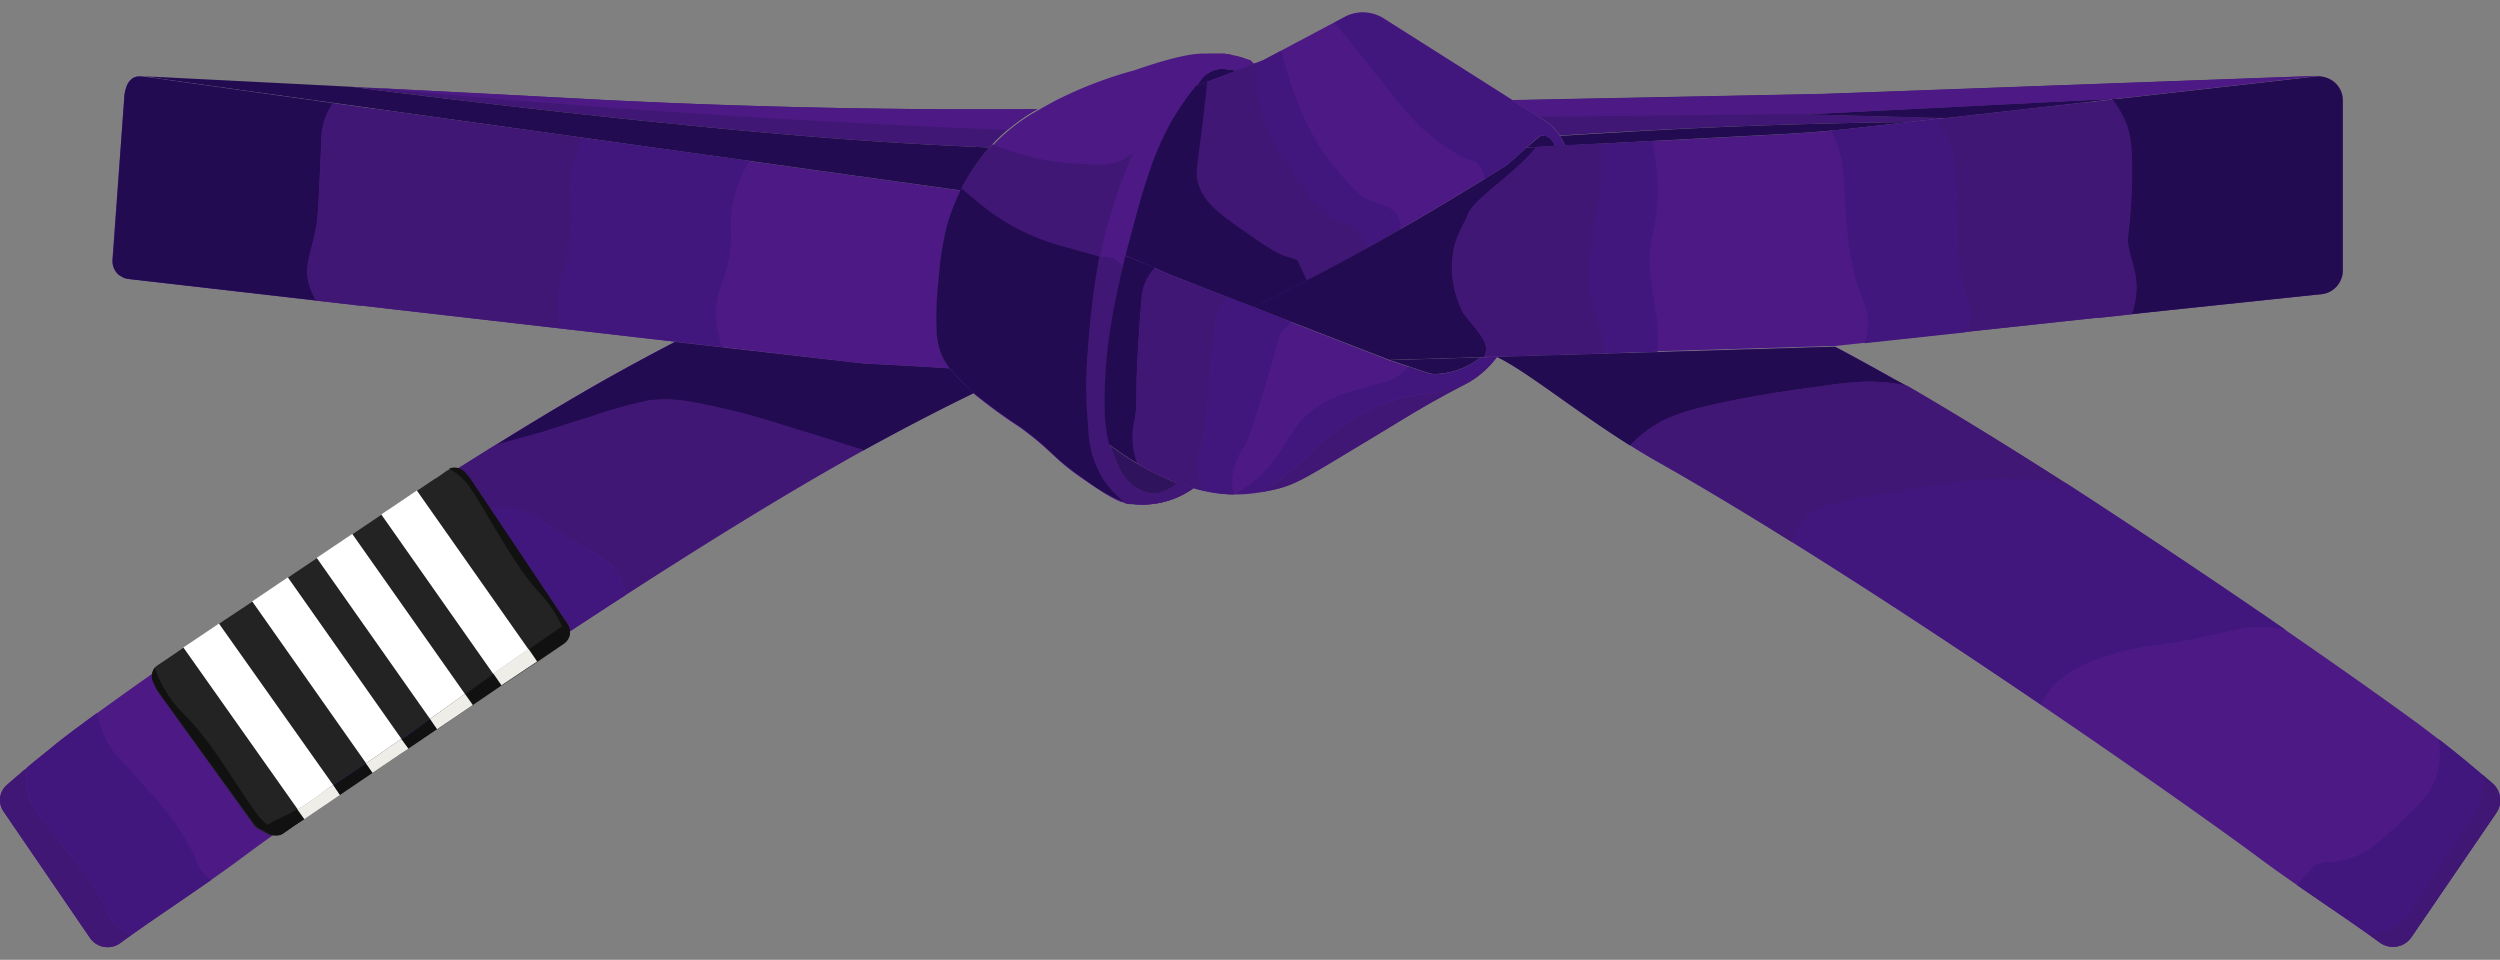 <svg xmlns="http://www.w3.org/2000/svg" id="&#xF2;__1" data-name="&#xF2;&#x2021;&#xF8FF;_1" viewBox="0 0 300 115.18"><rect x="0" y="0" width="300" height="115.18" fill="#808080" stroke="none"/><defs><style>.cls-1{fill:#230b51;}.cls-2{fill:#411775;}.cls-3{fill:#2f135c;}.cls-4{fill:#4d1a85;}.cls-5{fill:none;}.cls-6{fill:#42177d;}.cls-7{fill:#2d2d2d;}.cls-8{fill:#111;}.cls-9{fill:#232323;}.cls-10{fill:#efede8;}.cls-11{fill:#fff;}</style></defs><g id="PURPLE"><g id="BELT"><g id="BELT-2" data-name="BELT"><path class="cls-1" d="M186.62,17.54l-3.43.18c.6-.55,1.16-1,1.52-1.3h0a.76.76,0,0,1,.35-.17,1.4,1.4,0,0,1,.6.11A2,2,0,0,1,186.62,17.54Z"></path><path class="cls-2" d="M253.76,11.86l-36.92,1.86,16.58.44-4.2.48c-14,.17-25.63.67-34.56,1.18-2.5.14-5,.29-7.47.45a6.1,6.1,0,0,0-1.86-1.82L181.51,12l37.26-.74,59.37-2.17Z"></path><path class="cls-3" d="M17.06,9.15l1.56.07v.14Z"></path><path class="cls-2" d="M124.49,13.09a22.13,22.13,0,0,0-5,3.8q-.39.41-.75.81c-4-.17-6.87-.33-7.52-.36-7.4-.41-17.76-1.11-37.15-3.17-8.85-.94-19.61-2.17-32-3.76L72.68,12Q98.57,13.29,124.49,13.09Z"></path><polygon class="cls-3" points="253.76 11.86 233.42 14.16 216.84 13.72 253.76 11.86"></polygon><path class="cls-3" d="M13.52,31.15A2.21,2.21,0,0,0,14.27,33a2.18,2.18,0,0,1-.78-1.82L14.9,11.81a4.68,4.68,0,0,1,.39-1.71,4.49,4.49,0,0,0-.38,1.71Z"></path><path class="cls-4" d="M113.18,43a7,7,0,0,0,.79,1.21c-2.23-.14-5.4-.33-10.34-.58L81,41h0L43.5,36.69l-.22,0-3.7-.43-1.43-.16L15.52,33.49a2.07,2.07,0,0,1-.42-.08,2,2,0,0,1-.34-.12l-.13-.08a2.26,2.26,0,0,1-.26-.16h0L14.27,33a2.21,2.21,0,0,1-.75-1.82l1.39-19.34a4.49,4.49,0,0,1,.38-1.71,2.21,2.21,0,0,1,.23-.36l.14-.15A1.55,1.55,0,0,1,16,9.35a.88.88,0,0,1,.2-.09l.22-.07a1.57,1.57,0,0,1,.24,0,1.83,1.83,0,0,1,.41,0h0l1.56.21,21.4,3,1,.15,3.84.54.17,0,57.55,8,12.69,1.77a24.88,24.88,0,0,0-1.61,4.22,35.12,35.12,0,0,0-1,6.46,37.89,37.89,0,0,0-.26,5.77A8.46,8.46,0,0,0,113.18,43Z"></path><path class="cls-3" d="M281.15,12V32.43A2.86,2.86,0,0,1,279.58,35a2.89,2.89,0,0,0,1.54-2.55V12a2.88,2.88,0,0,0-1.68-2.62A2.88,2.88,0,0,1,281.15,12Z"></path><path class="cls-1" d="M177.7,42.88l-.41.3a9.18,9.18,0,0,1-2.39,1.23,9.45,9.45,0,0,1-2.64.47,2.47,2.47,0,0,1-.89-.13l-4.61-1.54Z"></path><path class="cls-4" d="M179.65,42.82A11.49,11.49,0,0,1,177,45.41a9.34,9.34,0,0,1-1.11.67c-5.13,2.66-6.94,3.9-11.69,6.75-8.86,5.32-8.87,5.53-13.12,6.28a17.21,17.21,0,0,1-7.87-.53c-.6-.17-1.23-.38-1.88-.63a35.11,35.11,0,0,1-8.23-4.64,20.87,20.87,0,0,1-.5-3.58,53.58,53.58,0,0,1,.12-5.51c.11-1.61.3-3.27.58-5,.4-2.55,1-5.34,1.78-8.53l5.63,2.41,9.75,3.8,4.84,1.89,11.46,4.46,4.61,1.54a2.47,2.47,0,0,0,.89.13,9.45,9.45,0,0,0,2.64-.47,9.18,9.18,0,0,0,2.39-1.23l.41-.3Z"></path><path class="cls-4" d="M281.12,12V32.43A2.89,2.89,0,0,1,279.58,35l-.19.09-.21.08a2.84,2.84,0,0,1-.83.15l-19,2-2.06.22-1.65.18-3.73.41-.33,0-31.4,3.39-.41,0-2.16.07h0l-38,1.14-2,.06-10.94.33L155.3,38.75l-4.84-1.89q5-2.47,10.22-5.26c6.44-3.46,12.48-7,18.13-10.52l2-1.26h0c.66-.52,1.56-1.36,2.37-2.09l3.43-.18,1.18-.07,26.51-1.4q4.19-.23,8.34-.69l6.57-.74,4.2-.48,16.83-1.9.35,0,3.16-.36.39,0,1.32-.15,2.06-.23,20.61-2.33a2.83,2.83,0,0,1,1.09.17l.21.08A2.88,2.88,0,0,1,281.12,12Z"></path><path class="cls-4" d="M187.8,17.47l-1.18.07a2,2,0,0,0-1-1.18,1.4,1.4,0,0,0-.6-.11.76.76,0,0,0-.35.17h0c-.36.26-.92.75-1.52,1.3-.81.73-1.71,1.57-2.37,2.09h0l-2,1.26c-5.65,3.53-11.69,7.06-18.13,10.52q-5.19,2.79-10.22,5.26l-9.75-3.8-5.63-2.41c.45-1.82,1-3.78,1.57-5.9.36-1.24.71-2.47,1.12-3.67.11-.33.22-.65.34-1,.22-.64.46-1.28.73-1.91a30.53,30.53,0,0,1,2.85-5.39q.51-.76,1.11-1.56c.29-.38.54-.69.7-.89l4.95-1.89,2.05-.78h0l1.11-.43,9.79-5.2a4.65,4.65,0,0,1,4.67.18l12.42,7.87,3,1.91,3.82,2.43a6.1,6.1,0,0,1,1.86,1.82,6,6,0,0,1,.54,1Z"></path><path class="cls-3" d="M141.33,58s-1.78,1.66-3.57,1.18h-.06a5.44,5.44,0,0,1-3.54-3.21l-1.06-2.6A35.11,35.11,0,0,0,141.33,58Z"></path><path class="cls-4" d="M150.5,7.69l-2.05.78-1.19-.16-.15,0a3.16,3.16,0,0,0-2.9,1.17l-.71.9c-.16.2-.41.51-.7.89s-.77,1.05-1.11,1.56a30.53,30.53,0,0,0-2.85,5.39c-.19.44-.36.89-.53,1.33,0,.13-.09.26-.14.39l-.06.19c-.12.32-.23.64-.34,1s-.14.41-.2.62-.11.34-.16.51-.2.62-.29.93c0,.06,0,.11-.05.16v.05l-.41,1.4c-.6,2.12-1.12,4.08-1.57,5.9-.8,3.19-1.38,6-1.78,8.53-.28,1.77-.47,3.43-.58,5a53.58,53.58,0,0,0-.12,5.51,20.87,20.87,0,0,0,.5,3.58l1.06,2.6a5.44,5.44,0,0,0,3.54,3.21h.06c1.79.48,3.57-1.18,3.57-1.18.65.25,1.28.46,1.88.63a10.54,10.54,0,0,1-7.3,1.91l-.25,0-.18,0a4.94,4.94,0,0,1-.55-.15h0l-.26-.09-.12,0,0,0-.23-.09-.31-.14h0l-.3-.15-.15-.08-.18-.09h0l0,0-.53-.31-.19-.11a.33.33,0,0,0-.1-.06l-.33-.22a2.2,2.2,0,0,1-.32-.21l-.46-.3-.44-.3-1-.67c-3.82-2.63-3.51-3.22-7.56-6.18a64.12,64.12,0,0,1-5.49-4c-.29-.27-.6-.56-.93-.89a23.72,23.72,0,0,1-2-2.11,7,7,0,0,1-.79-1.21,8.46,8.46,0,0,1-.78-3.65,37.89,37.89,0,0,1,.26-5.77,35.12,35.12,0,0,1,1-6.46l.06-.22c0-.1.07-.2.1-.32h0c0-.13.08-.27.13-.41.21-.64.49-1.42.87-2.3.08-.17.16-.35.25-.53a3.54,3.54,0,0,1,.16-.34l0-.09.14-.27c.24-.48.51-1,.82-1.5a23.6,23.6,0,0,1,2.48-3.38l.34-.38.41-.43a22.13,22.13,0,0,1,5-3.8h0c.73-.43,1.47-.83,2.23-1.24a49.73,49.73,0,0,1,9.42-3.61C142,6.4,143.87,6.4,144.8,6.43l.35,0,.4,0,.36,0H146l.33,0h.07l.29,0,.25,0,.33.06c.28,0,.55.11.8.18l.13,0a11.85,11.85,0,0,1,1.26.37l.41.14h0l.12,0Z"></path><path class="cls-3" d="M144.09,58c-.24.18-.54.39-.88.61Z"></path><path class="cls-5" d="M150.69,7.76l-.19-.07"></path><path class="cls-1" d="M148.45,8.47l-4.95,1.89.71-.9a3.16,3.16,0,0,1,2.9-1.17Z"></path><path class="cls-4" d="M116.87,47.16c-3.92,1.9-9.28,4.63-15.44,8.11C76,69.63,38.06,96.21,28.94,103c-3.9,2.91-9.35,6.49-13.1,9.15l-1.38,1a2.57,2.57,0,0,1-3.67-.61h0L.42,97.37a2.4,2.4,0,0,1,.4-3.17l.85-.74.6-.52,0,0,.56-.48.1-.07.26-.22c.93-.79,2-1.63,3.07-2.51s2.29-1.8,3.57-2.74c7.91-5.9,40.85-29,62.94-41.46,3-1.68,5.75-3.16,8.2-4.43h0l22.61,2.59c4.94.25,8.11.44,10.34.58a23.72,23.72,0,0,0,2,2.11C116.27,46.6,116.58,46.89,116.87,47.16Z"></path><path class="cls-4" d="M299.53,97.58l-10.16,14.87a2.68,2.68,0,0,1-3.82.64c-3.68-2.71-10-6.82-14.4-10.09-9.11-6.79-47-33.37-72.49-47.73-7.74-4.38-15-10.58-19-12.45l38-1.14h0l2.16-.07.41,0,.22.11h0c2.22,1.18,4.55,2.46,6.82,3.74,22.1,12.47,55,35.56,63,41.46,3.65,2.72,6.65,5.22,8.86,7.16A2.68,2.68,0,0,1,299.53,97.58Z"></path><path class="cls-1" d="M118.76,17.7a23.6,23.6,0,0,0-2.48,3.38q-.54.92-1,1.77l-12.69-1.77-84-11.72V9.22L42.1,10.41c12.38,1.59,23.14,2.82,32,3.76,19.39,2.06,29.75,2.76,37.15,3.17C111.89,17.37,114.77,17.53,118.76,17.7Z"></path><line class="cls-5" x1="42.1" y1="10.41" x2="18.62" y2="9.22"></line><path class="cls-1" d="M229.22,14.64l-6.57.74q-4.16.46-8.34.69l-26.51,1.4-.07-.16a6,6,0,0,0-.54-1c2.49-.16,5-.31,7.47-.45C203.59,15.31,215.25,14.81,229.22,14.64Z"></path><polygon class="cls-1" points="253.76 11.86 233.42 14.16 216.84 13.72 253.76 11.86"></polygon><path class="cls-1" d="M40,12.34a8.14,8.14,0,0,0-.49.75,8,8,0,0,0-.95,3.61c-.26,6-.38,9.05-.57,10.18-.58,3.53-1.62,4.88-.86,7.41A7.89,7.89,0,0,0,38,36.06L15.52,33.49a2.07,2.07,0,0,1-.42-.08,2,2,0,0,1-.34-.12l-.13-.08a2.26,2.26,0,0,1-.26-.16h0L14.27,33a2.21,2.21,0,0,1-.75-1.82l1.39-19.34a4.49,4.49,0,0,1,.38-1.71,2.21,2.21,0,0,1,.23-.36l.14-.15A1.55,1.55,0,0,1,16,9.35a.88.88,0,0,1,.2-.09l.22-.07a1.57,1.57,0,0,1,.24,0,1.83,1.83,0,0,1,.41,0h0l1.56.21,21.4,3Z"></path><path class="cls-2" d="M68.84,19.53C68,23,69,24.37,68.49,28.7c-.41,3.81-1.33,4-1.46,7.1a16.1,16.1,0,0,0,.25,3.62L43.5,36.69l-.22,0-3.7-.43-1.43-.16-.2,0a7.89,7.89,0,0,1-.79-1.77c-.76-2.53.28-3.88.86-7.41.19-1.13.31-4.15.57-10.18a8,8,0,0,1,.95-3.61,8.14,8.14,0,0,1,.49-.75l1,.15,3.84.54.17,0L70,16.53A14.6,14.6,0,0,0,68.84,19.53Z"></path><path class="cls-6" d="M87.94,24.4c-.57,2.84.14,3.5-.47,6.76-.58,3-1.41,3.51-1.53,5.89a11.57,11.57,0,0,0,.74,4.59L81,41h0L67.28,39.42A16.1,16.1,0,0,1,67,35.8c.13-3.07,1-3.29,1.46-7.1.48-4.33-.54-5.7.35-9.17a14.6,14.6,0,0,1,1.15-3l20,2.78A15.77,15.77,0,0,0,87.94,24.4Z"></path><path class="cls-4" d="M124.49,13.09A23.25,23.25,0,0,0,121,15.5l-.09.08-6.5-.27q-35.47-1.56-69.54-4.76l12.59.64L72.68,12Q98.57,13.29,124.49,13.09Z"></path><polygon class="cls-4" points="278.14 9.11 253.76 11.86 218.45 13.64 184.64 14.01 181.51 12.03 218.77 11.28 278.14 9.11"></polygon><path class="cls-4" d="M150.5,7.69l-2.05.78-1.19-.16-.15,0a3.16,3.16,0,0,0-2.9,1.17l-.71.9c-.16.2-.41.51-.7.89s-.77,1.05-1.11,1.56a30.53,30.53,0,0,0-2.85,5.39c-.19.44-.36.89-.53,1.33,0,.13-.09.26-.14.39l-.06.19c-.12.32-.23.64-.34,1s-.14.41-.2.62-.11.34-.16.51-.2.62-.29.93c0,.06,0,.11-.05.16v.05l-.41,1.4c-.6,2.12-1.12,4.08-1.57,5.9-.8,3.19-1.38,6-1.78,8.53-.28,1.77-.47,3.43-.58,5a53.58,53.58,0,0,0-.12,5.51,20.87,20.87,0,0,0,.5,3.58l1.06,2.6a5.44,5.44,0,0,0,3.54,3.21h.06c1.79.48,3.57-1.18,3.57-1.18.65.25,1.28.46,1.88.63a10.54,10.54,0,0,1-7.3,1.91l-.25,0-.18,0a4.94,4.94,0,0,1-.55-.15h0c-.3-.24-.63-.52-1-.84l-.49-.51h0l-.33-.37h0l-.48-.62-.32-.46a12.24,12.24,0,0,1-1.75-6.11h0c-.05-.6-.1-1.24-.15-1.93a47.8,47.8,0,0,1,.1-7.41A99.93,99.93,0,0,1,132,30.78a67.07,67.07,0,0,1,2.21-7.93c.43-1.23.86-2.33,1.26-3.31l.4-.93.07-.18h0c.49-1.14,1-2.14,1.4-3.06a44.69,44.69,0,0,1,4.28-6.85,5.46,5.46,0,0,1,1.52-1.45,4.2,4.2,0,0,1,2-.62l.4,0,.36,0H146l.33,0h.07l.29,0,.25,0,.33.06c.28,0,.55.11.8.18l.13,0a11.85,11.85,0,0,1,1.26.37l.41.14h0l.12,0Z"></path><path class="cls-2" d="M130.54,42a47.8,47.8,0,0,0-.1,7.41c.05.69.1,1.33.15,1.93h0a12.24,12.24,0,0,0,1.75,6.11,11.88,11.88,0,0,0,2.58,2.8,20.49,20.49,0,0,1-5-2.91c-3.82-2.63-3.51-3.22-7.56-6.18a64.12,64.12,0,0,1-5.49-4c-.29-.27-.6-.56-.93-.89a23.72,23.72,0,0,1-2-2.11,7,7,0,0,1-.79-1.21,8.46,8.46,0,0,1-.78-3.65,37.89,37.89,0,0,1,.26-5.77,35.12,35.12,0,0,1,1-6.46,24.88,24.88,0,0,1,1.61-4.22q.42-.86,1-1.77a23.6,23.6,0,0,1,2.48-3.38l.34-.38c.82.32,1.71.63,2.64.91a28,28,0,0,0,6.9,1.37c2.8.16,4.44.26,5.69-.24a3.77,3.77,0,0,0,.72-.37,4.66,4.66,0,0,1,.93-.56c-.16.36-.32.72-.48,1.11-.4,1-.83,2.08-1.26,3.31A67.07,67.07,0,0,0,132,30.78,99.93,99.93,0,0,0,130.54,42Z"></path><path class="cls-2" d="M143.21,58.58a10.54,10.54,0,0,1-7.3,1.91l-.25,0-.18,0a4.94,4.94,0,0,1-.55-.15h0c-.3-.24-.63-.52-1-.84-.16-.15-.32-.33-.49-.51h0l-.33-.37h0c-.16-.2-.33-.41-.48-.62l-.32-.46a12.24,12.24,0,0,1-1.75-6.11h0c-.05-.6-.1-1.24-.15-1.93a47.8,47.8,0,0,1,.1-7.41A99.93,99.93,0,0,1,132,30.78a67.07,67.07,0,0,1,2.21-7.93c.43-1.23.86-2.33,1.26-3.31l.4-.93a1.42,1.42,0,0,1,.08-.18,1.53,1.53,0,0,1,.83-.11,2.32,2.32,0,0,1,1.5,1.21c0,.13-.09.26-.14.39l-.06.19c-.12.32-.23.64-.34,1s-.14.41-.2.62-.11.34-.16.51-.2.62-.29.93c0,.06,0,.11-.05.16v.05l-.41,1.4c-.6,2.12-1.12,4.08-1.57,5.9-.8,3.19-1.38,6-1.78,8.53-.28,1.77-.47,3.43-.58,5a53.58,53.58,0,0,0-.12,5.51,20.87,20.87,0,0,0,.5,3.58l1.06,2.6a5.44,5.44,0,0,0,3.54,3.21h.06c1.79.48,3.57-1.18,3.57-1.18C142,58.2,142.61,58.41,143.21,58.58Z"></path><path class="cls-1" d="M134.93,60.26a20.51,20.51,0,0,1-5-2.91c-3.82-2.63-3.51-3.22-7.56-6.18a64.12,64.12,0,0,1-5.49-4c-.29-.27-.6-.56-.93-.89a23.72,23.72,0,0,1-2-2.11,7,7,0,0,1-.79-1.21,8.46,8.46,0,0,1-.78-3.65,37.89,37.89,0,0,1,.26-5.77,35.12,35.12,0,0,1,1-6.46,25.71,25.71,0,0,1,1.57-4.13l0-.09.14-.27,2.15,1.79a26.33,26.33,0,0,0,9.62,5.06l4.8,1.35A99.93,99.93,0,0,0,130.54,42a47.8,47.8,0,0,0-.1,7.41c.05.69.1,1.33.15,1.93h0a12.24,12.24,0,0,0,1.75,6.11A11.9,11.9,0,0,0,134.93,60.26Z"></path><path class="cls-4" d="M138.31,19.53c0,.13-.09.26-.14.39l-.06.19c-.12.32-.23.64-.34,1s-.14.41-.2.62-.11.34-.16.51-.2.62-.29.93c0,.06,0,.11-.05.16v.05l-.41,1.4c-.6,2.12-1.12,4.08-1.57,5.9-.12.47-.23.94-.34,1.4a2.46,2.46,0,0,0-2.16-1.27H132a67.07,67.07,0,0,1,2.21-7.93c.43-1.23.86-2.33,1.26-3.31l.4-.93a1.42,1.42,0,0,1,.08-.18,1.53,1.53,0,0,1,.83-.11A2.32,2.32,0,0,1,138.31,19.53Z"></path><path class="cls-6" d="M168,27.53l-.23.13c-2.32,1.32-4.68,2.64-7.11,3.94q-5.19,2.79-10.22,5.26l-9.75-3.8-5.63-2.41c.45-1.82,1-3.78,1.57-5.9.36-1.24.71-2.47,1.12-3.67.11-.33.22-.65.34-1,.22-.64.46-1.28.73-1.91a30.53,30.53,0,0,1,2.85-5.39q.51-.76,1.11-1.56c.29-.38.54-.69.7-.89l4.95-1.89,2.05-.78h0l1.11-.43,2.16-1.15c1.59,6.29,3.95,11,6,13.44,1.79,2.21,3.13,3.88,4.75,4.57.43.18.9.3,1.37.47a3.72,3.72,0,0,1,1.55.92A2.3,2.3,0,0,1,168,27.53Z"></path><path class="cls-2" d="M163.87,29.86l-.16.09-3,1.65q-5.19,2.79-10.22,5.26l-9.75-3.8-5.63-2.41c.45-1.82,1-3.78,1.57-5.9.36-1.24.71-2.47,1.12-3.67.11-.33.22-.65.34-1,.22-.64.46-1.28.73-1.91a30.53,30.53,0,0,1,2.85-5.39q.51-.76,1.11-1.56c.29-.38.54-.69.7-.89l4.95-1.89,2.05-.78h0l.24-.09a15.86,15.86,0,0,0,.15,4,19.29,19.29,0,0,0,3.51,8c2.32,3.53,3.83,6.16,6.12,7A9.27,9.27,0,0,1,162,27a2.81,2.81,0,0,1,.88.64A3.51,3.51,0,0,1,163.87,29.86Z"></path><path class="cls-1" d="M156.82,33.64c-2.14,1.11-4.26,2.19-6.36,3.22l-9.75-3.8-5.63-2.41c.45-1.82,1-3.78,1.57-5.9.36-1.24.71-2.47,1.12-3.67.11-.33.22-.65.34-1,.22-.64.46-1.28.73-1.91a30.53,30.53,0,0,1,2.85-5.39q.51-.76,1.11-1.56c.29-.38.54-.69.7-.89l1.37-.52c-.1,1-.26,2.5-.48,4.33-.73,6-1,6.66-.57,8,.74,2.25,2.58,3.54,5,5.26,2.85,2,4.33,3.06,5.9,3.49a3.22,3.22,0,0,1,1,.4Z"></path><path class="cls-6" d="M187.8,17.47l-1.18.07a2,2,0,0,0-1-1.18,1.4,1.4,0,0,0-.6-.11.76.76,0,0,0-.35.17h0c-.36.26-.92.75-1.52,1.3-.81.73-1.71,1.57-2.37,2.09h0l-2,1.26-.66.41a2.74,2.74,0,0,0-.88-1.89,2.17,2.17,0,0,0-.81-.38,4.77,4.77,0,0,1-1.16-.48c-.73-.4-1.61-1-2.9-1.91-2.45-1.72-5-5-8.11-9-.92-1.15-2.34-2.92-4.15-5.1l0,0,1.23-.65a4.65,4.65,0,0,1,4.67.18l12.42,7.87,3,1.91,3.82,2.43a6.1,6.1,0,0,1,1.86,1.82,6,6,0,0,1,.54,1Z"></path><path class="cls-1" d="M174.37,30.4a11.57,11.57,0,0,0,.95,6.59c.1.73,2,2.41,2.76,3.93a2.07,2.07,0,0,1,0,1.95h-.54l-10.8.32L155.3,38.75l-4.84-1.89q5-2.47,10.22-5.26c6.44-3.46,12.48-7,18.13-10.52l2-1.26h0c.66-.52,1.56-1.36,2.37-2.09l1.15-.06c-2.49,3.22-7.58,6.22-8.22,8.17C175.84,26.65,174.66,28.24,174.37,30.4Z"></path><path class="cls-2" d="M192.38,42.44h-.13l-12.6.38-1.55,0a2.07,2.07,0,0,0,0-1.95c-.73-1.52-2.66-3.2-2.76-3.93a11.57,11.57,0,0,1-.95-6.59c.29-2.16,1.48-3.75,1.75-4.57.64-1.95,5.73-4.95,8.22-8.17l2.28-.12,1.18-.07,4.45-.23v4.37c-.19,2.23-.62,3.25-1.08,6.63s-.73,5.39-.26,7.29c.63,2.49,1,3.42,1,3.42.15.45.28.76.38,1.17l.06.29A6.77,6.77,0,0,1,192.38,42.44Z"></path><path class="cls-6" d="M198.9,39c.07,1.26.06,2.36,0,3.22h-.06l-6.5.19a6.77,6.77,0,0,0-.07-2l-.06-.29c-.1-.41-.23-.72-.38-1.17,0,0-.33-.93-1-3.42-.47-1.9-.2-4,.26-7.29s.89-4.4,1.08-6.63V17.24l6-.32h.11a29.51,29.51,0,0,1,.64,5.31,23.1,23.1,0,0,1-.49,5.43,16,16,0,0,0-.33,5.79c.15,1.26.38,2.23.55,3.79h0C198.82,37.75,198.87,38.34,198.9,39Z"></path><path class="cls-1" d="M281.12,12V32.43A2.89,2.89,0,0,1,279.58,35l-.19.09-.21.08a2.84,2.84,0,0,1-.83.15l-19,2-2.06.22-1.52.17a9.56,9.56,0,0,0,.51-2.2c.27-2.34-.43-3.79-.82-5.58-.43-2,.14-1.62.31-7.61.15-5-.21-6.51-.76-7.79a11.36,11.36,0,0,0-1.58-2.66l.28,0,.39,0,1.32-.15,2.06-.23,20.61-2.33a2.83,2.83,0,0,1,1.09.17l.21.08A2.88,2.88,0,0,1,281.12,12Z"></path><path class="cls-2" d="M256.33,35.53a9.56,9.56,0,0,1-.51,2.2h-.13l-3.73.41-.33,0-15.77,1.7a4.66,4.66,0,0,0,.57-2.89,5.34,5.34,0,0,0-.44-1.27A17.31,17.31,0,0,1,234.91,30c-.1-1.28,0-1.42-.07-3.87-.09-6.63-.62-8.24-.88-8.93a13.53,13.53,0,0,0-1.53-2.88l1-.11,16.83-1.9.35,0,2.88-.33a11.36,11.36,0,0,1,1.58,2.66c.55,1.28.91,2.8.76,7.79-.17,6-.74,5.61-.31,7.61C255.9,31.74,256.6,33.19,256.33,35.53Z"></path><path class="cls-6" d="M235.86,39.88l-12.13,1.31a7.15,7.15,0,0,0,.4-2.81c-.09-1.49-.62-2.22-1.27-4.25a26.71,26.71,0,0,1-.88-3.86,53.33,53.33,0,0,1-.57-6.09c-.23-3.42-.19-4.13-.57-5.57a15.59,15.59,0,0,0-1.12-2.94c1-.09,1.95-.18,2.93-.29l6.57-.74,3.21-.37A13.53,13.53,0,0,1,234,17.15c.26.69.79,2.3.88,8.93,0,2.45,0,2.59.07,3.87A17.31,17.31,0,0,0,236,35.72a5.34,5.34,0,0,1,.44,1.27A4.66,4.66,0,0,1,235.86,39.88Z"></path><path class="cls-1" d="M138.59,32.15A5.72,5.72,0,0,0,137,35.62c-.11,1.25-.19,2.32-.25,3.17-.7,9.61-.11,9-.63,11.76a9.14,9.14,0,0,0-.13,3.11,8.43,8.43,0,0,0,.51,1.94c-1.09-.65-2.23-1.41-3.43-2.29a20.87,20.87,0,0,1-.5-3.58,53.58,53.58,0,0,1,.12-5.51c.11-1.61.3-3.27.58-5,.4-2.55,1-5.34,1.78-8.53Z"></path><path class="cls-2" d="M147.49,35.7l-.72.83a4.06,4.06,0,0,0-.94,2.22l-.18,1.72c-1.17,11.62-1,11.91-1.52,13.25a5.86,5.86,0,0,0-.44,2.28,5.72,5.72,0,0,0,1,2.94c-.47-.09-.95-.21-1.46-.36S142,58.2,141.33,58a30.9,30.9,0,0,1-4.8-2.35,8.43,8.43,0,0,1-.51-1.94,9.14,9.14,0,0,1,.13-3.11c.52-2.76-.07-2.15.63-11.76.06-.85.14-1.92.25-3.17a5.72,5.72,0,0,1,1.56-3.47l2.12.91Z"></path><path class="cls-6" d="M155,38.62l-1.39,1.47c-.38,1.44-.79,2.89-1.23,4.38-1.62,5.41-2.43,8.11-3.09,9.17a7.53,7.53,0,0,0-1.33,3.25,4.8,4.8,0,0,0,.16,2.45,17.23,17.23,0,0,1-3.43-.4,5.72,5.72,0,0,1-1-2.94,5.86,5.86,0,0,1,.44-2.28c.5-1.34.35-1.63,1.52-13.25l.18-1.72a4,4,0,0,1,.95-2.22l.71-.83,3,1.16Z"></path><path class="cls-2" d="M176.88,45.49a9.58,9.58,0,0,1-1,.59c-5.13,2.66-6.94,3.9-11.69,6.75-8.71,5.23-8.87,5.52-12.91,6.24.94-.56,2-1.34,2.92-2,2.83-2.14,2.81-2.69,5.07-4.5a22.42,22.42,0,0,1,9.83-5c1.52-.29,1.91-.14,3.67-.57A21.35,21.35,0,0,0,176.88,45.49Z"></path><path class="cls-6" d="M179.65,42.82A11.49,11.49,0,0,1,177,45.41l-.12.08a21.35,21.35,0,0,1-4.1,1.45c-1.76.43-2.15.28-3.67.57a22.42,22.42,0,0,0-9.83,5C157,54.33,157,54.88,154.21,57c-1,.71-2,1.49-2.92,2l-.21,0a16.34,16.34,0,0,1-2.83.24,15.91,15.91,0,0,0,2.61-1.86c.27-.24.53-.47.76-.71,2-2,2.72-3.93,3.93-5.51,2.6-3.44,6.84-4.26,8.55-4.76.54-.15,1.05-.28,1.52-.38a5.71,5.71,0,0,0,.71-.19A5.86,5.86,0,0,0,169,44l2.33.78a2.47,2.47,0,0,0,.89.13,9.45,9.45,0,0,0,2.64-.47,9.18,9.18,0,0,0,2.39-1.23l.41-.3Z"></path><path class="cls-1" d="M116.87,47.16c-3.45,1.67-8,4-13.25,6.88l-5.7-1.78c-6.78-2.11-8-2.51-10.27-3-4.64-1.06-7-1.59-10-1.14a60.41,60.41,0,0,0-6.46,1.81c-2.65.81-4.81,1.51-6.28,2l-5.36,1.45c4.64-2.89,9.13-5.59,13.25-7.91,3-1.68,5.75-3.16,8.2-4.43h0l22.61,2.59c4.94.25,8.11.44,10.34.58a23.72,23.72,0,0,0,2,2.11C116.27,46.6,116.58,46.89,116.87,47.16Z"></path><path class="cls-1" d="M228.75,46.26a24.11,24.11,0,0,0-4.84-.46,48.83,48.83,0,0,0-5.52.57c-6.71.87-10.57,1.69-12,2-4.55,1-6.75,1.75-8.93,3.43a16.22,16.22,0,0,0-1.85,1.66c-6.58-4.12-12.54-9-16-10.63l38-1.14h0l2.16-.07.41,0,.22.11h0c2.22,1.18,4.55,2.46,6.82,3.74Z"></path><path class="cls-2" d="M103.62,54c-.71.39-1.45.8-2.19,1.23-8,4.5-17.17,10.2-26.32,16.11a6.32,6.32,0,0,0-.9-2.44,6.89,6.89,0,0,0-2.66-2.41C64.39,62.39,65,62,62.8,61.33c-1.15-.35-2.88-.7-11,.63-2.17.36-4.89.85-8.06,1.53C49,60,54.36,56.56,59.57,53.33l5.36-1.45c1.47-.48,3.63-1.18,6.28-2a60.41,60.41,0,0,1,6.46-1.81c3-.45,5.34.08,10,1.14,2.31.53,3.49.93,10.27,3Z"></path><path class="cls-6" d="M75.11,71.38C64.68,78.12,54.31,85.14,45.88,91a20.54,20.54,0,0,0-4.63-9.49,22.79,22.79,0,0,0-5.07-4.32,24.4,24.4,0,0,0-8-3.21c4.77-3.28,10.08-6.86,15.55-10.47,3.17-.68,5.89-1.17,8.06-1.53,8.14-1.33,9.87-1,11-.63,2.19.65,1.59,1.06,8.75,5.2a6.89,6.89,0,0,1,2.66,2.41A6.32,6.32,0,0,1,75.11,71.38Z"></path><path class="cls-2" d="M15.84,112.15l-1.38,1a2.57,2.57,0,0,1-3.67-.61h0L.42,97.37a2.4,2.4,0,0,1,.4-3.17l.85-.74.6-.52,0,0,.56-.48.1-.07.26-.22a8.93,8.93,0,0,0,.27,3.49C4,97.35,4.72,97.77,7,100.76c3.36,4.36,5.05,6.54,5.71,8.27a5.08,5.08,0,0,0,1.62,2.38A4.51,4.51,0,0,0,15.84,112.15Z"></path><path class="cls-6" d="M25.35,105.59c-3.25,2.26-6.81,4.65-9.51,6.56a4.51,4.51,0,0,1-1.49-.74A5.08,5.08,0,0,1,12.73,109c-.66-1.73-2.35-3.91-5.71-8.27-2.3-3-3-3.41-3.51-5.14a8.93,8.93,0,0,1-.27-3.49c.93-.79,2-1.63,3.07-2.51s2.29-1.8,3.57-2.74c.49-.37,1.08-.81,1.77-1.3a13.24,13.24,0,0,0,.89,2.81c1,2.21,1.78,2.42,5.51,6.76a32.8,32.8,0,0,1,5.42,7.8,5.31,5.31,0,0,0,.67,1.51A4,4,0,0,0,25.35,105.59Z"></path><path class="cls-2" d="M247.94,58a65.67,65.67,0,0,0-7.58-.51c-3.29,0-7.87.74-17,2.29-3.05.51-6,1-7.51,3.42a5.78,5.78,0,0,0-.8,1.86c-5.73-3.58-11.29-6.93-16.37-9.79-1-.58-2-1.19-3-1.82a16.22,16.22,0,0,1,1.85-1.66c2.18-1.68,4.38-2.43,8.93-3.43,1.41-.3,5.27-1.12,12-2a48.83,48.83,0,0,1,5.52-.57,23.94,23.94,0,0,1,4.83.46h0C234.67,49.65,241.28,53.73,247.94,58Z"></path><path class="cls-6" d="M274.28,75.58a16.66,16.66,0,0,0-2.26-.31c-2.36-.14-3.68.33-6.84,1-7,1.59-7.55.91-12.36,2.47-3.14,1-5,2-6.57,3.81a10.79,10.79,0,0,0-1.33,2c-9.31-6.32-19.86-13.29-29.89-19.54a5.78,5.78,0,0,1,.8-1.86c1.55-2.38,4.46-2.91,7.51-3.42,9.15-1.55,13.73-2.32,17-2.29a65.38,65.38,0,0,1,7.57.51h0C257.22,64,266.59,70.27,274.28,75.58Z"></path><path class="cls-6" d="M299.53,97.58l-10.16,14.87a2.69,2.69,0,0,1-3.81.65c-2.55-1.88-6.37-4.43-9.94-6.9l2.17-2.46h0c1.3-.44,2.54-.19,4.47-.83s3.06-1.72,5.45-3.93c2.59-2.4,4-3.71,4.69-6a9.27,9.27,0,0,0,.21-4.32c2.59,2,4.77,3.84,6.47,5.34A2.68,2.68,0,0,1,299.53,97.58Z"></path><path class="cls-2" d="M299.53,97.58l-10.16,14.87a3.09,3.09,0,0,1-.33.39,1.79,1.79,0,0,1-.25.22,1.51,1.51,0,0,1-.26.18,2,2,0,0,1-.29.15,3.57,3.57,0,0,1-.46.16l-.31,0a2.63,2.63,0,0,1-.74,0,2.65,2.65,0,0,1-1-.37h0l-.19-.13-.23-.17-.25-.18-.77-.55h0l.43-.05a6.77,6.77,0,0,0,4.78-3l7.38-11.25a6.8,6.8,0,0,0,1.06-4.5l0-.35,1.17,1A2.68,2.68,0,0,1,299.53,97.58Z"></path></g><g id="BLACK_SHEATH" data-name="BLACK SHEATH"><g id="BLACK_SHEATH-2" data-name="BLACK SHEATH"><path class="cls-7" d="M19.47,83.65l-.58-.8-.1-.17Z"></path><path class="cls-7" d="M68.39,76a1.5,1.5,0,0,0,0-.3s0,.09,0,.13A1,1,0,0,1,68.39,76Z"></path><path class="cls-7" d="M32.7,100.23l.18,0h-.05Z"></path><path class="cls-7" d="M33.19,100.27l.15,0Z"></path><path class="cls-7" d="M33,100.27h0Z"></path><polygon class="cls-8" points="44.73 92.73 44 93.23 43.31 93.69 41.69 94.79 41.45 94.95 40.78 95.41 40.78 95.41 39.96 94.23 43.93 91.59 44.73 92.73"></polygon><polygon class="cls-8" points="60.18 82.26 56.73 84.61 55.79 83.27 59.18 80.84 60.18 82.26"></polygon><path class="cls-9" d="M68.39,76a.69.69,0,0,1,0,.13,1.58,1.58,0,0,1-.3.72,1.71,1.71,0,0,1-.38.38l-.91.62,0,0-2.28,1.55-1.26.84-3,2-1-1.41-3.39,2.42.94,1.33-.74.5-3.53,2.4-.86-1.23-.06,0,0,0a40.36,40.36,0,0,1-3.32,2.32L49,89.84l-.74.5-1,.67L45.37,92.3l-.64.43-.8-1.14-4,2.64.82,1.18-1.38.94-1.68,1.13-1.2.82L35.44,99h0L34,100a1.6,1.6,0,0,1-.45.23l-.25,0a1.08,1.08,0,0,1-.31,0h-.2l-.13,0-.11,0-.05,0-.1,0-.14-.07-1.23-.67a1.73,1.73,0,0,1-.56-.48l-11-15.26-.68-1,0-.06a.31.31,0,0,0-.05-.1l-.09-.19-.05-.1c-.06-.12-.11-.23-.17-.34a1.59,1.59,0,0,1-.17-.76.86.86,0,0,1,0-.16s0-.08,0-.12l0-.1a.45.45,0,0,1,.06-.19,1.44,1.44,0,0,1,.23-.42l0-.06a1.73,1.73,0,0,1,.35-.31l1.62-1.09,1.46-1,1.17-.78,1.95-1.31,1.15-.78.89-.6L29.07,73h0l.46-.3,1.58-1.07,1.94-1.3.75-.51,1.29-.87,2.18-1.46,4.28-2.88,4.2-2.83.53-.36.73-.48,2.69-1.82.32-.21h0l2.2-1.48h.06l1.34-.94a2,2,0,0,1,.25-.14,1.63,1.63,0,0,1,.68-.14h.34a.9.9,0,0,1,.22.06l.09,0,.14.06a1.54,1.54,0,0,1,.36.27l.09.08.48.55.13.17L68.1,74.88a2.4,2.4,0,0,1,.16.29h0c0,.07,0,.15.08.23s0,.06,0,.08l0,.16A1.5,1.5,0,0,1,68.39,76Z"></path><polygon class="cls-7" points="53.62 56.43 52.28 57.37 52.22 57.38 52.28 57.37 53.62 56.43"></polygon><path class="cls-7" d="M55.7,56.61a1.54,1.54,0,0,0-.36-.27A1.54,1.54,0,0,1,55.7,56.61Z"></path><polygon class="cls-7" points="68.27 75.17 68.27 75.18 68.26 75.17 68.27 75.17"></polygon><path class="cls-8" d="M68.07,76.8c-.09-.29-.21-.61-.34-1A16,16,0,0,0,64.61,71c-3.24-3.67-5.38-8.18-8.07-12.27a7.19,7.19,0,0,0-1.68-1.85,6.81,6.81,0,0,0-1-.63,1.67,1.67,0,0,1,1.92.41l.48.54.13.17L68.1,74.88c.06.09.17.29.17.29A1.66,1.66,0,0,1,68.07,76.8Z"></path></g><path class="cls-8" d="M33.92,100.05a1.64,1.64,0,0,1-1.62,0l-1.24-.67a1.8,1.8,0,0,1-.55-.48L18.89,82.85c-.05-.07-.1-.16-.14-.23-.13-.28-.25-.51-.36-.73a1.67,1.67,0,0,1,.19-1.78c.13.39.31.88.55,1.43A15.31,15.31,0,0,0,22.37,86c3.3,3.41,5.57,7.69,8.36,11.53a6.86,6.86,0,0,0,1.72,1.71A6.13,6.13,0,0,0,33.92,100.05Z"></path></g><path class="cls-8" d="M68.07,76.8a1.71,1.71,0,0,1-.38.38l-.91.62,0,0-2.28,1.55-1-1.47c1.25-.86,2.59-1.78,4-2.74.1.21.19.44.29.67S68,76.51,68.07,76.8Z"></path><path class="cls-8" d="M36.52,98.3,35.44,99h0L34,100l-.12.08a6.13,6.13,0,0,1-1.47-.77L32,99c.68-.36,1.34-.7,1.74-.88a21.13,21.13,0,0,0,1.91-1Z"></path><path class="cls-8" d="M52.46,87.5l-.73.49-2.39,1.62-.34.23-.83-1.18c.26,0,2.95-2,3.37-2.35l.06,0Z"></path></g><g id="_1" data-name="1"><path class="cls-10" d="M40.78,95.41l-1.38.94-1.68,1.13-1.2.82-.83-1.17a30.43,30.43,0,0,0,3.22-2.22A7.15,7.15,0,0,1,40,94.23Z"></path><path class="cls-11" d="M40,94.23a7.15,7.15,0,0,0-1.05.68,30.43,30.43,0,0,1-3.22,2.22L22,77.69l1.17-.78,1.95-1.31,1.15-.78Z"></path></g><g id="_2" data-name="2"><path class="cls-10" d="M49,89.85l-1,.66-1.92,1.3-1.37.93h0l-.8-1.14,1.93-1.33,2.31-1.6L49,89.84Z"></path><path class="cls-11" d="M48.17,88.66l-2.31,1.6-1.93,1.33L30.26,72.16l1.59-1.07,1.94-1.31.75-.5Z"></path></g><g id="_3" data-name="3"><path class="cls-10" d="M56.73,84.61,52.46,87.5h0l-.86-1.23,3.32-2.38.87-.62.94,1.33Z"></path><path class="cls-11" d="M55.79,83.27l-.86.62L51.6,86.27,38,66.94l4.27-2.87Z"></path></g><g id="_4" data-name="4"><path class="cls-10" d="M64.45,79.38l-1.26.84-3,2-1-1.41q1.92-1.35,4.23-2.94Z"></path><path class="cls-11" d="M63.41,77.91q-2.31,1.59-4.23,2.94L45.75,61.73l.53-.36.73-.48,2.69-1.82.32-.21h0Z"></path></g></g></svg>